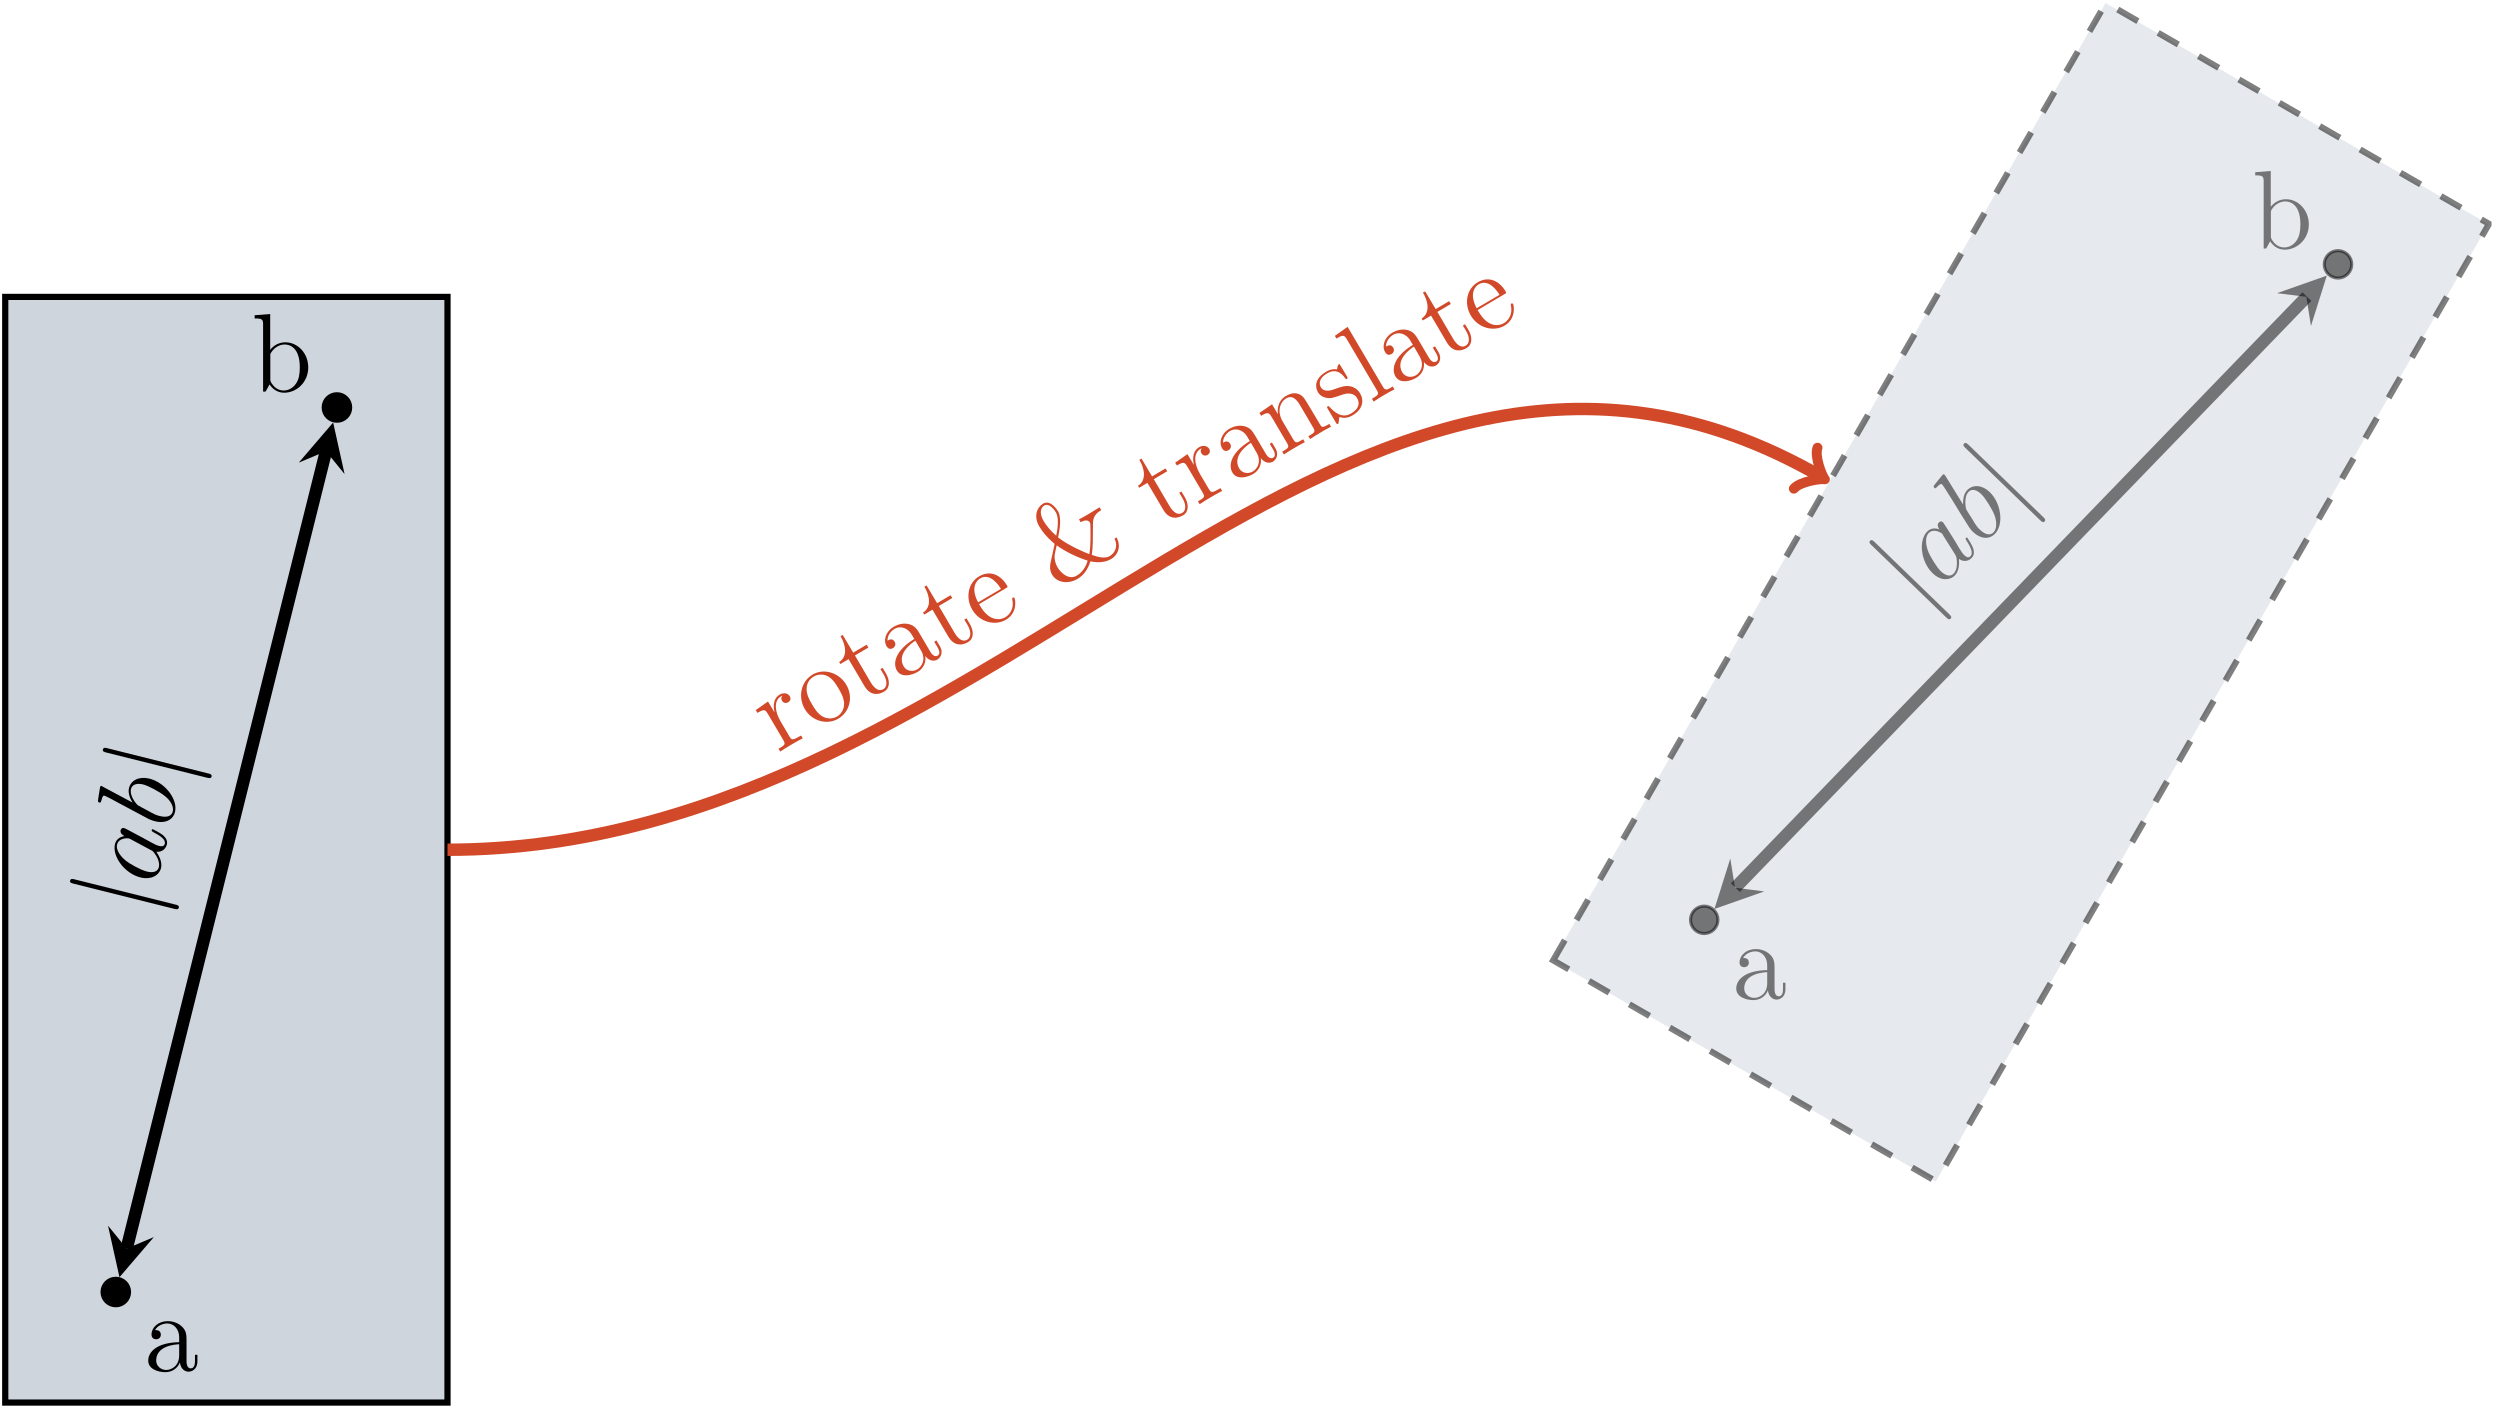 <?xml version="1.0" encoding="UTF-8"?>
<svg xmlns="http://www.w3.org/2000/svg" xmlns:xlink="http://www.w3.org/1999/xlink" width="319.186pt" height="180.234pt" viewBox="0 0 319.186 180.234" version="1.2">
<defs>
<g>
<symbol overflow="visible" id="glyph0-0">
<path style="stroke:none;" d=""/>
</symbol>
<symbol overflow="visible" id="glyph0-1">
<path style="stroke:none;" d="M 5.516 -3.812 C 5.516 -4.578 5.516 -5.156 4.891 -5.719 C 4.391 -6.172 3.734 -6.375 3.109 -6.375 C 1.938 -6.375 1.047 -5.594 1.047 -4.672 C 1.047 -4.25 1.312 -4.062 1.641 -4.062 C 1.984 -4.062 2.234 -4.297 2.234 -4.641 C 2.234 -5.234 1.719 -5.234 1.5 -5.234 C 1.828 -5.828 2.516 -6.078 3.078 -6.078 C 3.734 -6.078 4.578 -5.547 4.578 -4.25 L 4.578 -3.688 C 1.719 -3.641 0.625 -2.438 0.625 -1.344 C 0.625 -0.219 1.938 0.141 2.812 0.141 C 3.75 0.141 4.406 -0.422 4.672 -1.109 C 4.734 -0.438 5.172 0.078 5.781 0.078 C 6.078 0.078 6.906 -0.125 6.906 -1.266 L 6.906 -2.078 L 6.594 -2.078 L 6.594 -1.266 C 6.594 -0.453 6.25 -0.344 6.062 -0.344 C 5.516 -0.344 5.516 -1.094 5.516 -1.312 Z M 4.578 -2.016 C 4.578 -0.609 3.547 -0.141 2.922 -0.141 C 2.234 -0.141 1.641 -0.656 1.641 -1.344 C 1.641 -3.234 4.062 -3.406 4.578 -3.422 Z M 4.578 -2.016 "/>
</symbol>
<symbol overflow="visible" id="glyph0-2">
<path style="stroke:none;" d="M 2.391 -9.906 L 0.406 -9.75 L 0.406 -9.344 C 1.375 -9.344 1.484 -9.234 1.484 -8.547 L 1.484 0 L 1.797 0 C 1.859 -0.109 2.25 -0.828 2.312 -0.922 C 2.641 -0.406 3.25 0.141 4.172 0.141 C 5.812 0.141 7.25 -1.25 7.25 -3.078 C 7.25 -4.906 5.906 -6.297 4.328 -6.297 C 3.547 -6.297 2.875 -5.938 2.391 -5.344 Z M 2.406 -4.562 C 2.406 -4.828 2.406 -4.859 2.578 -5.078 C 2.906 -5.594 3.547 -6.016 4.234 -6.016 C 4.672 -6.016 6.172 -5.844 6.172 -3.094 C 6.172 -2.141 6.031 -1.547 5.688 -1.031 C 5.391 -0.578 4.828 -0.141 4.109 -0.141 C 3.344 -0.141 2.844 -0.641 2.594 -1.031 C 2.406 -1.328 2.406 -1.391 2.406 -1.625 Z M 2.406 -4.562 "/>
</symbol>
<symbol overflow="visible" id="glyph1-0">
<path style="stroke:none;" d=""/>
</symbol>
<symbol overflow="visible" id="glyph1-1">
<path style="stroke:none;" d="M -9.359 -4.672 C -9.594 -4.734 -9.859 -4.797 -9.922 -4.516 C -10 -4.25 -9.734 -4.188 -9.5 -4.125 L 3.375 -0.906 C 3.625 -0.859 3.875 -0.781 3.953 -1.047 C 4.016 -1.328 3.766 -1.406 3.516 -1.453 Z M -9.359 -4.672 "/>
</symbol>
<symbol overflow="visible" id="glyph2-0">
<path style="stroke:none;" d=""/>
</symbol>
<symbol overflow="visible" id="glyph2-1">
<path style="stroke:none;" d="M -0.609 -4.578 C -0.375 -4.469 -0.344 -4.453 -0.141 -4.188 C 0.172 -3.797 0.609 -3.016 0.438 -2.359 C 0.297 -1.812 -0.297 -1.609 -1.109 -1.828 C -1.875 -2.016 -3.328 -2.828 -3.828 -3.25 C -4.672 -3.953 -5.031 -4.734 -4.891 -5.266 C -4.656 -6.188 -3.469 -6.078 -3.359 -6.047 C -3.344 -6.047 -3.172 -5.953 -3.141 -5.938 Z M -3.938 -6.359 C -4.328 -6.297 -4.969 -6.062 -5.156 -5.344 C -5.547 -3.781 -3.953 -1.578 -1.891 -1.062 C -0.531 -0.734 0.484 -1.328 0.719 -2.266 C 0.906 -3.031 0.469 -3.828 0.125 -4.344 C 0.969 -4.266 1.359 -4.859 1.469 -5.281 C 1.562 -5.688 1.406 -6.078 0.969 -6.469 C 0.547 -6.781 -0.25 -7.203 -0.312 -7.219 C -0.375 -7.234 -0.438 -7.203 -0.469 -7.109 C -0.5 -6.984 -0.422 -6.938 -0.234 -6.828 C 0.531 -6.438 1.344 -5.938 1.203 -5.375 C 1.094 -4.969 0.734 -5.031 0.469 -5.094 C 0.141 -5.172 -0.016 -5.266 -0.516 -5.531 C -0.844 -5.719 -1.125 -5.859 -1.484 -6.062 C -3.438 -7.109 -3.906 -7.359 -4 -7.375 C -4.203 -7.422 -4.375 -7.312 -4.438 -7.109 C -4.547 -6.672 -4.094 -6.422 -3.938 -6.359 Z M -3.938 -6.359 "/>
</symbol>
<symbol overflow="visible" id="glyph2-2">
<path style="stroke:none;" d="M -8.469 -5.516 C -8.531 -5.547 -8.594 -5.609 -8.656 -5.625 C -8.797 -5.656 -8.828 -5.516 -8.844 -5.484 C -8.844 -5.469 -8.938 -4.953 -8.969 -4.703 C -9.016 -4.469 -9.031 -4.234 -9.078 -4 C -9.125 -3.641 -9.141 -3.562 -8.906 -3.5 C -8.766 -3.469 -8.734 -3.594 -8.688 -3.734 C -8.516 -4.438 -8.391 -4.406 -8.25 -4.375 C -8.156 -4.344 -7.781 -4.141 -7.547 -4.031 L -6.297 -3.359 C -5.797 -3.078 -2.828 -1.5 -2.609 -1.391 C -2.266 -1.234 -2.031 -1.172 -1.859 -1.125 C -0.438 -0.766 0.5 -1.375 0.719 -2.281 C 1.125 -3.891 -0.531 -6.062 -2.547 -6.562 C -3.828 -6.875 -4.891 -6.391 -5.156 -5.344 C -5.328 -4.641 -4.906 -3.828 -4.688 -3.5 Z M 0.438 -2.359 C 0.328 -1.906 -0.125 -1.516 -1.203 -1.781 C -1.672 -1.891 -1.922 -2 -2.828 -2.516 C -2.984 -2.594 -3.828 -3.031 -3.984 -3.141 C -4.094 -3.172 -5.125 -4.297 -4.891 -5.25 C -4.734 -5.859 -4.062 -6 -3.328 -5.812 C -2.656 -5.641 -1.203 -4.859 -0.562 -4.328 C 0.109 -3.812 0.609 -3 0.438 -2.359 Z M 0.438 -2.359 "/>
</symbol>
<symbol overflow="visible" id="glyph3-0">
<path style="stroke:none;" d=""/>
</symbol>
<symbol overflow="visible" id="glyph3-1">
<path style="stroke:none;" d="M -5.75 -8.719 C -5.938 -8.891 -6.125 -9.078 -6.328 -8.875 C -6.516 -8.672 -6.328 -8.484 -6.141 -8.312 L 3.391 0.906 C 3.562 1.078 3.766 1.266 3.953 1.062 C 4.156 0.859 3.953 0.672 3.781 0.5 Z M -5.75 -8.719 "/>
</symbol>
<symbol overflow="visible" id="glyph4-0">
<path style="stroke:none;" d=""/>
</symbol>
<symbol overflow="visible" id="glyph4-1">
<path style="stroke:none;" d="M 1.766 -4.281 C 1.891 -4.062 1.922 -4.031 1.969 -3.688 C 2.031 -3.188 2.047 -2.312 1.578 -1.828 C 1.172 -1.406 0.562 -1.547 -0.047 -2.125 C -0.609 -2.672 -1.469 -4.109 -1.688 -4.719 C -2.078 -5.766 -1.984 -6.609 -1.609 -7 C -0.938 -7.688 0.031 -7 0.109 -6.938 C 0.125 -6.922 0.234 -6.766 0.234 -6.719 Z M -0.234 -7.469 C -0.609 -7.625 -1.281 -7.734 -1.812 -7.188 C -2.922 -6.031 -2.625 -3.359 -1.094 -1.875 C -0.094 -0.906 1.078 -0.922 1.75 -1.609 C 2.281 -2.172 2.312 -3.078 2.266 -3.703 C 2.984 -3.203 3.609 -3.531 3.891 -3.844 C 4.188 -4.141 4.25 -4.562 4.062 -5.109 C 3.875 -5.594 3.391 -6.344 3.344 -6.391 C 3.297 -6.438 3.219 -6.453 3.156 -6.391 C 3.062 -6.297 3.109 -6.234 3.219 -6.047 C 3.688 -5.312 4.141 -4.469 3.734 -4.062 C 3.453 -3.75 3.141 -4 2.938 -4.188 C 2.703 -4.422 2.625 -4.562 2.312 -5.047 C 2.141 -5.375 1.938 -5.641 1.75 -6 C 0.578 -7.875 0.281 -8.328 0.219 -8.391 C 0.078 -8.531 -0.156 -8.531 -0.297 -8.359 C -0.625 -8.047 -0.328 -7.609 -0.234 -7.469 Z M -0.234 -7.469 "/>
</symbol>
<symbol overflow="visible" id="glyph4-2">
<path style="stroke:none;" d="M -4.562 -9.016 C -4.609 -9.047 -4.641 -9.156 -4.688 -9.188 C -4.797 -9.297 -4.906 -9.188 -4.922 -9.172 C -4.938 -9.156 -5.266 -8.75 -5.422 -8.562 C -5.578 -8.359 -5.719 -8.188 -5.875 -8 C -6.094 -7.734 -6.141 -7.656 -5.953 -7.484 C -5.859 -7.391 -5.766 -7.484 -5.672 -7.594 C -5.172 -8.109 -5.078 -8.016 -4.969 -7.906 C -4.906 -7.844 -4.656 -7.469 -4.531 -7.266 L -3.766 -6.062 C -3.484 -5.562 -1.703 -2.703 -1.562 -2.5 C -1.359 -2.188 -1.188 -2.016 -1.062 -1.891 C 0 -0.875 1.109 -0.953 1.75 -1.625 C 2.906 -2.812 2.578 -5.516 1.078 -6.969 C 0.141 -7.875 -1.047 -7.984 -1.797 -7.203 C -2.312 -6.672 -2.328 -5.766 -2.312 -5.375 Z M 1.578 -1.828 C 1.25 -1.484 0.656 -1.375 -0.141 -2.141 C -0.5 -2.469 -0.656 -2.688 -1.188 -3.594 C -1.297 -3.734 -1.781 -4.531 -1.891 -4.719 C -1.953 -4.797 -2.281 -6.297 -1.609 -7 C -1.172 -7.453 -0.516 -7.219 0.016 -6.688 C 0.516 -6.219 1.391 -4.797 1.688 -4.031 C 1.984 -3.25 2.031 -2.297 1.578 -1.828 Z M 1.578 -1.828 "/>
</symbol>
<symbol overflow="visible" id="glyph5-0">
<path style="stroke:none;" d=""/>
</symbol>
<symbol overflow="visible" id="glyph5-1">
<path style="stroke:none;" d="M 0.375 -4.078 C -0.328 -5.281 -0.516 -6.688 0.438 -7.25 C 0.531 -7.312 0.562 -7.328 0.609 -7.328 C 0.547 -7.219 0.375 -7.031 0.578 -6.688 C 0.781 -6.344 1.141 -6.375 1.344 -6.484 C 1.594 -6.625 1.766 -6.938 1.562 -7.266 C 1.344 -7.641 0.812 -7.781 0.281 -7.484 C -0.766 -6.859 -0.453 -5.516 -0.391 -5.25 L -0.406 -5.234 L -1.219 -6.594 L -2.781 -5.5 L -2.562 -5.141 C -1.719 -5.641 -1.578 -5.594 -1.219 -4.984 L 0.734 -1.672 C 1.062 -1.109 0.922 -1.031 0.125 -0.562 L 0.344 -0.203 C 0.672 -0.438 1.344 -0.828 1.719 -1.062 C 2.062 -1.25 2.922 -1.766 3.219 -1.891 L 3 -2.25 L 2.75 -2.109 C 1.859 -1.578 1.766 -1.719 1.516 -2.141 Z M 0.375 -4.078 "/>
</symbol>
<symbol overflow="visible" id="glyph5-2">
<path style="stroke:none;" d="M 4.094 -5.969 C 3.156 -7.547 1.203 -8.109 -0.219 -7.266 C -1.703 -6.391 -2.109 -4.406 -1.203 -2.859 C -0.266 -1.281 1.672 -0.812 3.078 -1.641 C 4.531 -2.5 5.016 -4.406 4.094 -5.969 Z M 2.922 -1.922 C 2.469 -1.656 1.797 -1.531 1.078 -1.906 C 0.422 -2.281 0 -2.984 -0.312 -3.516 C -0.578 -3.984 -1.016 -4.719 -0.969 -5.516 C -0.953 -6.25 -0.516 -6.75 -0.094 -7 C 0.391 -7.297 1.047 -7.375 1.656 -7.094 C 2.359 -6.75 2.812 -5.984 3.078 -5.531 C 3.344 -5.094 3.797 -4.328 3.812 -3.562 C 3.828 -2.766 3.391 -2.203 2.922 -1.922 Z M 2.922 -1.922 "/>
</symbol>
<symbol overflow="visible" id="glyph5-3">
<path style="stroke:none;" d="M -0.828 -6.156 L 0.891 -7.172 L 0.672 -7.531 L -1.047 -6.516 L -2.391 -8.781 L -2.672 -8.625 C -1.984 -7.469 -1.734 -6.016 -2.844 -5.312 L -2.688 -5.062 L -1.641 -5.688 L 0.375 -2.266 C 1.172 -0.906 2.266 -1.156 2.906 -1.547 C 3.688 -2 3.641 -3 3.125 -3.875 L 2.703 -4.578 L 2.422 -4.422 L 2.828 -3.75 C 3.344 -2.859 3.281 -2.141 2.812 -1.859 C 1.984 -1.359 1.312 -2.516 1.188 -2.719 Z M -0.828 -6.156 "/>
</symbol>
<symbol overflow="visible" id="glyph5-4">
<path style="stroke:none;" d="M 2.812 -6.078 C 2.422 -6.734 2.125 -7.234 1.312 -7.406 C 0.641 -7.547 -0.016 -7.375 -0.562 -7.062 C -1.562 -6.469 -1.938 -5.344 -1.469 -4.562 C -1.25 -4.188 -0.938 -4.172 -0.656 -4.328 C -0.359 -4.516 -0.266 -4.844 -0.438 -5.141 C -0.734 -5.656 -1.172 -5.391 -1.359 -5.281 C -1.375 -5.938 -0.922 -6.516 -0.438 -6.797 C 0.125 -7.125 1.125 -7.109 1.781 -5.984 L 2.062 -5.5 C -0.359 -4.016 -0.703 -2.406 -0.156 -1.469 C 0.422 -0.5 1.75 -0.859 2.5 -1.297 C 3.312 -1.781 3.578 -2.594 3.469 -3.328 C 3.859 -2.781 4.5 -2.562 5.031 -2.875 C 5.281 -3.031 5.891 -3.625 5.312 -4.609 L 4.891 -5.312 L 4.609 -5.141 L 5.031 -4.438 C 5.438 -3.734 5.219 -3.469 5.047 -3.375 C 4.578 -3.094 4.188 -3.734 4.078 -3.922 Z M 2.906 -4.062 C 3.625 -2.859 2.984 -1.922 2.438 -1.609 C 1.844 -1.266 1.078 -1.391 0.719 -1.984 C -0.234 -3.609 1.766 -5 2.203 -5.281 Z M 2.906 -4.062 "/>
</symbol>
<symbol overflow="visible" id="glyph5-5">
<path style="stroke:none;" d="M 3.016 -5.641 C 3.297 -5.797 3.312 -5.812 3.188 -6.031 C 2.438 -7.281 1.109 -8.047 -0.375 -7.172 C -1.781 -6.344 -2.141 -4.438 -1.234 -2.906 C -0.281 -1.297 1.703 -0.828 3.062 -1.641 C 4.531 -2.5 4.281 -4.172 4.141 -4.422 C 4.094 -4.484 4 -4.5 3.938 -4.469 C 3.844 -4.406 3.859 -4.312 3.859 -4.25 C 4.156 -3.031 3.484 -2.25 2.969 -1.953 C 2.453 -1.641 1.016 -1.266 -0.234 -3.391 L -0.375 -3.625 Z M -0.5 -3.859 C -1.547 -5.844 -0.594 -6.703 -0.25 -6.906 C 1.062 -7.688 2.156 -6 2.422 -5.578 Z M -0.5 -3.859 "/>
</symbol>
<symbol overflow="visible" id="glyph5-6">
<path style="stroke:none;" d="M -0.641 -3.266 C -0.703 -2.906 -0.719 -2.375 -0.422 -1.875 C 0.203 -0.797 1.672 -0.641 2.828 -1.328 C 3.656 -1.812 4.172 -2.594 4.469 -3.562 C 4.938 -3.484 6.094 -3.25 7.141 -3.875 C 8.062 -4.422 8.406 -5.547 7.812 -6.625 L 7.547 -6.469 C 8.062 -5.5 7.578 -4.609 6.969 -4.25 C 6.375 -3.891 5.516 -4.078 4.656 -4.391 C 4.797 -5.422 4.797 -6.406 4.797 -7.859 C 4.781 -8.859 4.781 -9.469 5.859 -10.109 L 5.641 -10.469 C 5.234 -10.219 4.828 -9.969 4.422 -9.719 C 4.109 -9.531 3.312 -9.062 3.016 -8.922 L 3.234 -8.562 C 3.734 -8.859 4.203 -8.875 4.406 -8.531 C 4.422 -8.484 4.469 -8.406 4.469 -8.281 C 4.5 -7.688 4.484 -6.922 4.484 -6.25 C 4.469 -5.266 4.359 -4.594 4.344 -4.484 C 3.984 -4.625 1.797 -5.484 0.344 -6.625 C 0.469 -7.156 0.875 -9.047 0.344 -9.953 C 0.266 -10.078 -0.578 -11.516 -1.594 -10.922 C -2.344 -10.469 -2.812 -9.297 -2.047 -8.016 C -1.703 -7.438 -1.109 -6.656 -0.312 -5.984 C -0.234 -5.922 -0.125 -5.844 -0.109 -5.812 C -0.094 -5.781 -0.125 -5.672 -0.125 -5.625 Z M 0.109 -6.844 C -0.578 -7.406 -1.172 -8.172 -1.5 -8.719 C -2.078 -9.703 -1.875 -10.422 -1.422 -10.688 C -0.75 -11.078 -0.062 -10.047 0.078 -9.797 C 0.547 -9 0.203 -7.297 0.109 -6.844 Z M 0.172 -5.609 C 1.312 -4.781 2.828 -4.062 4.125 -3.656 C 3.797 -2.484 3.094 -1.953 2.719 -1.734 C 1.734 -1.156 0.719 -2.062 0.281 -2.797 C 0.094 -3.125 -0.141 -3.656 -0.094 -4.328 C -0.109 -4.359 0.125 -5.438 0.172 -5.609 Z M 0.172 -5.609 "/>
</symbol>
<symbol overflow="visible" id="glyph5-7">
<path style="stroke:none;" d="M 3.719 -6.219 C 3.047 -7.359 2.844 -7.719 2.312 -7.938 C 1.672 -8.203 1.047 -7.938 0.625 -7.688 C -0.547 -6.984 -0.406 -5.688 -0.375 -5.375 L -1.125 -6.641 L -2.734 -5.531 L -2.516 -5.172 C -1.688 -5.656 -1.531 -5.625 -1.172 -5.016 L 0.781 -1.703 C 1.109 -1.141 0.984 -1.062 0.172 -0.594 L 0.391 -0.234 C 0.703 -0.453 1.359 -0.844 1.703 -1.047 C 2.062 -1.25 2.734 -1.656 3.062 -1.812 L 2.844 -2.172 C 2.062 -1.703 1.906 -1.609 1.578 -2.172 L 0.234 -4.453 C -0.531 -5.75 -0.094 -6.938 0.672 -7.391 C 1.453 -7.844 1.984 -7.297 2.438 -6.547 L 4.125 -3.672 C 4.453 -3.109 4.312 -3.031 3.516 -2.562 L 3.734 -2.203 C 4.047 -2.422 4.703 -2.812 5.062 -3.031 C 5.406 -3.234 6.062 -3.625 6.406 -3.781 L 6.188 -4.141 C 5.562 -3.766 5.266 -3.594 5.062 -3.969 Z M 3.719 -6.219 "/>
</symbol>
<symbol overflow="visible" id="glyph5-8">
<path style="stroke:none;" d="M 0.953 -7.578 C 0.828 -7.797 0.797 -7.859 0.688 -7.797 C 0.578 -7.734 0.5 -7.328 0.484 -7.156 C -0.078 -7.234 -0.5 -7.094 -0.891 -6.859 C -2.391 -5.984 -2.344 -4.906 -1.953 -4.234 C -1.875 -4.094 -1.625 -3.672 -0.891 -3.516 C -0.297 -3.406 0.172 -3.578 0.797 -3.797 C 1.562 -4.062 1.734 -4.094 2.188 -4.047 C 2.531 -4 2.844 -3.828 3.047 -3.469 C 3.359 -2.953 3.391 -2.172 2.297 -1.531 C 1.5 -1.047 0.641 -1.172 -0.359 -2.234 C -0.547 -2.438 -0.562 -2.453 -0.578 -2.453 C -0.625 -2.484 -0.672 -2.453 -0.719 -2.422 C -0.844 -2.344 -0.812 -2.297 -0.672 -2.062 L 0.312 -0.391 C 0.453 -0.172 0.484 -0.109 0.609 -0.188 C 0.672 -0.219 0.672 -0.25 0.719 -0.609 C 0.734 -0.75 0.719 -0.766 0.797 -1.078 C 1.594 -0.766 2.266 -1.172 2.469 -1.281 C 3.766 -2.047 3.984 -3.156 3.406 -4.125 C 3.016 -4.781 2.391 -4.938 2.203 -4.984 C 1.531 -5.094 1.172 -4.984 0.25 -4.656 C -0.156 -4.5 -1.156 -4.141 -1.594 -4.875 C -1.812 -5.266 -1.891 -5.984 -0.781 -6.641 C 0.547 -7.422 1.312 -6.328 1.562 -5.953 C 1.625 -5.875 1.703 -5.922 1.75 -5.938 C 1.875 -6.016 1.844 -6.078 1.719 -6.312 Z M 0.953 -7.578 "/>
</symbol>
<symbol overflow="visible" id="glyph5-9">
<path style="stroke:none;" d="M -2.922 -9.781 L -4.547 -8.625 L -4.344 -8.281 C -3.516 -8.781 -3.344 -8.75 -3 -8.156 L 0.797 -1.719 C 1.125 -1.156 1 -1.078 0.188 -0.594 L 0.406 -0.234 C 0.734 -0.469 1.344 -0.828 1.703 -1.047 C 2.078 -1.266 2.688 -1.625 3.062 -1.797 L 2.844 -2.156 C 2.047 -1.688 1.891 -1.609 1.562 -2.172 Z M -2.922 -9.781 "/>
</symbol>
</g>
<clipPath id="clip1">
  <path d="M 0.27 37 L 58 37 L 58 179.473 L 0.27 179.473 Z M 0.27 37 "/>
</clipPath>
<clipPath id="clip2">
  <path d="M 0.27 35 L 65 35 L 65 179.473 L 0.27 179.473 Z M 0.27 35 "/>
</clipPath>
<clipPath id="clip3">
  <path d="M 187 0 L 318.105 0 L 318.105 163 L 187 163 Z M 187 0 "/>
</clipPath>
</defs>
<g id="surface1">
<g clip-path="url(#clip1)" clip-rule="nonzero">
<path style="fill-rule:nonzero;fill:rgb(80.785%,83.53%,86.667%);fill-opacity:1;stroke-width:0.797;stroke-linecap:butt;stroke-linejoin:miter;stroke:rgb(0%,0%,0%);stroke-opacity:1;stroke-miterlimit:10;" d="M 0.002 -0 L 0.002 141.732 L 56.695 141.732 L 56.695 -0 Z M 0.002 -0 " transform="matrix(0.996,0,0,-0.996,0.666,179.074)"/>
</g>
<path style="fill-rule:nonzero;fill:rgb(0%,0%,0%);fill-opacity:1;stroke-width:0.399;stroke-linecap:butt;stroke-linejoin:miter;stroke:rgb(0%,0%,0%);stroke-opacity:1;stroke-miterlimit:10;" d="M 15.936 14.173 C 15.936 15.146 15.148 15.934 14.175 15.934 C 13.202 15.934 12.413 15.146 12.413 14.173 C 12.413 13.2 13.202 12.412 14.175 12.412 C 15.148 12.412 15.936 13.2 15.936 14.173 Z M 15.936 14.173 " transform="matrix(0.996,0,0,-0.996,0.666,179.074)"/>
<path style="fill-rule:nonzero;fill:rgb(0%,0%,0%);fill-opacity:1;stroke-width:0.399;stroke-linecap:butt;stroke-linejoin:miter;stroke:rgb(0%,0%,0%);stroke-opacity:1;stroke-miterlimit:10;" d="M 44.283 127.559 C 44.283 128.532 43.494 129.32 42.521 129.32 C 41.548 129.32 40.76 128.532 40.76 127.559 C 40.76 126.586 41.548 125.798 42.521 125.798 C 43.494 125.798 44.283 126.586 44.283 127.559 Z M 44.283 127.559 " transform="matrix(0.996,0,0,-0.996,0.666,179.074)"/>
<g style="fill:rgb(0%,0%,0%);fill-opacity:1;">
  <use xlink:href="#glyph0-1" x="18.299" y="175.051"/>
</g>
<g style="fill:rgb(0%,0%,0%);fill-opacity:1;">
  <use xlink:href="#glyph0-2" x="32.106" y="50"/>
</g>
<g clip-path="url(#clip2)" clip-rule="nonzero">
<path style="fill:none;stroke-width:1.594;stroke-linecap:butt;stroke-linejoin:miter;stroke:rgb(0%,0%,0%);stroke-opacity:1;stroke-miterlimit:10;" d="M 15.567 19.747 L 41.125 121.985 " transform="matrix(0.996,0,0,-0.996,0.666,179.074)"/>
</g>
<path style=" stroke:none;fill-rule:nonzero;fill:rgb(0%,0%,0%);fill-opacity:1;" d="M 15.254 163.066 L 19.641 157.945 L 16.168 159.41 L 13.789 156.484 "/>
<path style=" stroke:none;fill-rule:nonzero;fill:rgb(0%,0%,0%);fill-opacity:1;" d="M 42.535 53.945 L 38.145 59.066 L 41.617 57.605 L 43.996 60.531 "/>
<g style="fill:rgb(0%,0%,0%);fill-opacity:1;">
  <use xlink:href="#glyph1-1" x="18.877" y="116.944"/>
</g>
<g style="fill:rgb(0%,0%,0%);fill-opacity:1;">
  <use xlink:href="#glyph2-1" x="19.839" y="113.094"/>
  <use xlink:href="#glyph2-2" x="21.62" y="105.971"/>
</g>
<g style="fill:rgb(0%,0%,0%);fill-opacity:1;">
  <use xlink:href="#glyph1-1" x="23.062" y="100.201"/>
</g>
<path style=" stroke:none;fill-rule:nonzero;fill:rgb(80.785%,83.53%,86.667%);fill-opacity:0.5;" d="M 198.254 122.621 L 268.82 0.395 L 317.711 28.621 L 247.145 150.848 Z M 198.254 122.621 "/>
<g clip-path="url(#clip3)" clip-rule="nonzero">
<path style="fill:none;stroke-width:0.797;stroke-linecap:butt;stroke-linejoin:miter;stroke:rgb(0%,0%,0%);stroke-opacity:0.5;stroke-dasharray:2.989,2.989;stroke-miterlimit:10;" d="M 198.427 56.693 L 269.294 179.439 L 318.392 151.092 L 247.526 28.346 Z M 198.427 56.693 " transform="matrix(0.996,0,0,-0.996,0.666,179.074)"/>
</g>
<path style="fill-rule:nonzero;fill:rgb(0%,0%,0%);fill-opacity:0.5;stroke-width:0.399;stroke-linecap:butt;stroke-linejoin:miter;stroke:rgb(0%,0%,0%);stroke-opacity:0.5;stroke-miterlimit:10;" d="M 219.552 61.883 C 219.552 62.856 218.763 63.644 217.79 63.644 C 216.818 63.644 216.029 62.856 216.029 61.883 C 216.029 60.91 216.818 60.121 217.79 60.121 C 218.763 60.121 219.552 60.91 219.552 61.883 Z M 219.552 61.883 " transform="matrix(0.996,0,0,-0.996,0.666,179.074)"/>
<path style="fill-rule:nonzero;fill:rgb(0%,0%,0%);fill-opacity:0.5;stroke-width:0.399;stroke-linecap:butt;stroke-linejoin:miter;stroke:rgb(0%,0%,0%);stroke-opacity:0.5;stroke-miterlimit:10;" d="M 300.794 145.906 C 300.794 146.879 300.006 147.668 299.033 147.668 C 298.06 147.668 297.271 146.879 297.271 145.906 C 297.271 144.933 298.06 144.145 299.033 144.145 C 300.006 144.145 300.794 144.933 300.794 145.906 Z M 300.794 145.906 " transform="matrix(0.996,0,0,-0.996,0.666,179.074)"/>
<g style="fill:rgb(0%,0%,0%);fill-opacity:0.5;">
  <use xlink:href="#glyph0-1" x="221.049" y="127.546"/>
</g>
<g style="fill:rgb(0%,0%,0%);fill-opacity:0.5;">
  <use xlink:href="#glyph0-2" x="287.529" y="31.734"/>
</g>
<path style="fill:none;stroke-width:1.594;stroke-linecap:butt;stroke-linejoin:miter;stroke:rgb(0%,0%,0%);stroke-opacity:0.5;stroke-miterlimit:10;" d="M 221.784 66.013 L 295.039 141.775 " transform="matrix(0.996,0,0,-0.996,0.666,179.074)"/>
<path style=" stroke:none;fill-rule:nonzero;fill:rgb(0%,0%,0%);fill-opacity:0.5;" d="M 218.891 116.051 L 225.25 113.812 L 221.512 113.34 L 220.914 109.617 "/>
<path style=" stroke:none;fill-rule:nonzero;fill:rgb(0%,0%,0%);fill-opacity:0.5;" d="M 297.074 35.191 L 290.715 37.43 L 294.457 37.898 L 295.051 41.621 "/>
<g style="fill:rgb(0%,0%,0%);fill-opacity:0.5;">
  <use xlink:href="#glyph3-1" x="245.089" y="77.92"/>
</g>
<g style="fill:rgb(0%,0%,0%);fill-opacity:0.5;">
  <use xlink:href="#glyph4-1" x="247.847" y="75.067"/>
  <use xlink:href="#glyph4-2" x="252.95" y="69.788"/>
</g>
<g style="fill:rgb(0%,0%,0%);fill-opacity:0.5;">
  <use xlink:href="#glyph3-1" x="257.084" y="65.513"/>
</g>
<path style="fill:none;stroke-width:1.594;stroke-linecap:butt;stroke-linejoin:miter;stroke:rgb(82.352%,28.625%,16.472%);stroke-opacity:1;stroke-miterlimit:10;" d="M 56.695 70.866 C 128.291 70.866 171.854 153.866 232.819 118.67 " transform="matrix(0.996,0,0,-0.996,0.666,179.074)"/>
<path style="fill:none;stroke-width:1.275;stroke-linecap:round;stroke-linejoin:round;stroke:rgb(82.352%,28.625%,16.472%);stroke-opacity:1;stroke-miterlimit:10;" d="M -2.272 3.029 C -2.083 1.892 0 0.191 0.569 -0.001 C -0.001 -0.19 -2.08 -1.893 -2.272 -3.028 " transform="matrix(0.862,0.498,0.498,-0.862,232.498,60.907)"/>
<g style="fill:rgb(82.352%,28.625%,16.472%);fill-opacity:1;">
  <use xlink:href="#glyph5-1" x="99.272" y="96.158"/>
  <use xlink:href="#glyph5-2" x="103.958" y="93.395"/>
  <use xlink:href="#glyph5-3" x="109.982" y="89.842"/>
  <use xlink:href="#glyph5-4" x="114.667" y="87.078"/>
  <use xlink:href="#glyph5-3" x="120.691" y="83.525"/>
  <use xlink:href="#glyph5-5" x="125.376" y="80.762"/>
</g>
<g style="fill:rgb(82.352%,28.625%,16.472%);fill-opacity:1;">
  <use xlink:href="#glyph5-6" x="134.742" y="75.237"/>
</g>
<g style="fill:rgb(82.352%,28.625%,16.472%);fill-opacity:1;">
  <use xlink:href="#glyph5-3" x="148.136" y="67.337"/>
  <use xlink:href="#glyph5-1" x="152.821" y="64.574"/>
  <use xlink:href="#glyph5-4" x="157.506" y="61.81"/>
  <use xlink:href="#glyph5-7" x="163.53" y="58.257"/>
  <use xlink:href="#glyph5-8" x="170.223" y="54.309"/>
  <use xlink:href="#glyph5-9" x="174.975" y="51.506"/>
  <use xlink:href="#glyph5-4" x="178.322" y="49.532"/>
  <use xlink:href="#glyph5-3" x="184.346" y="45.979"/>
  <use xlink:href="#glyph5-5" x="189.031" y="43.216"/>
</g>
</g>
</svg>
